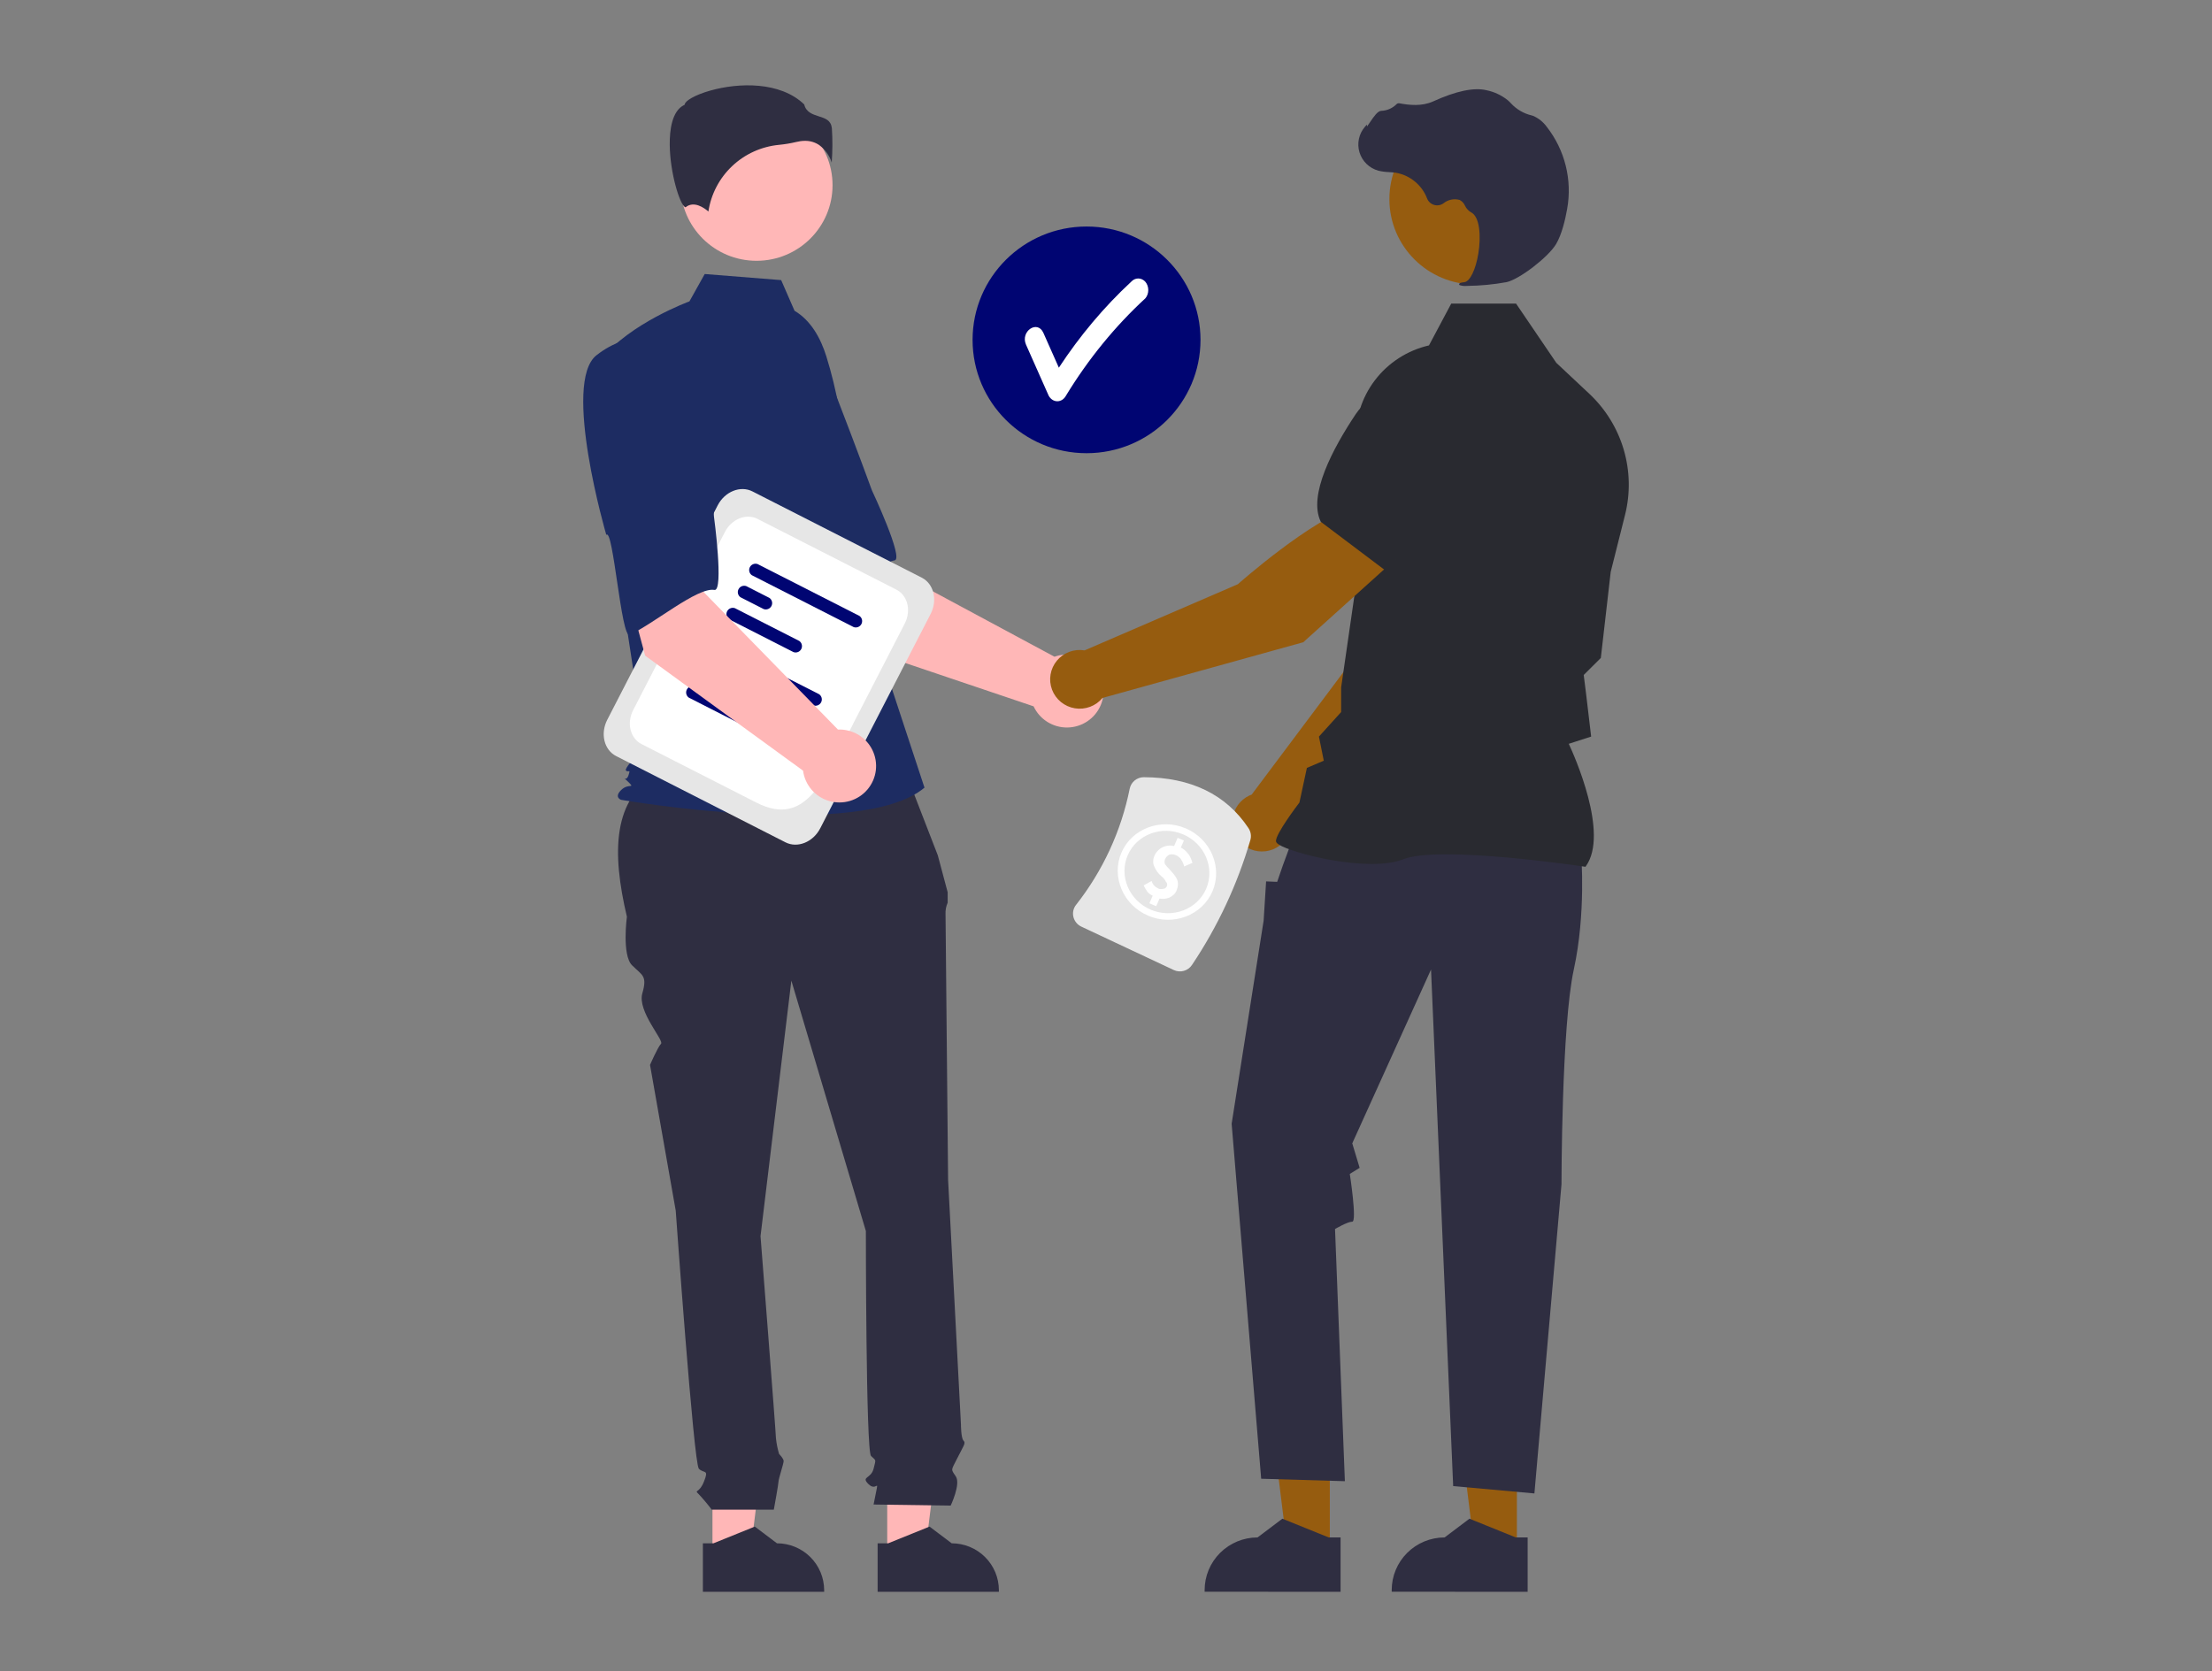 <?xml version="1.0" encoding="UTF-8"?>
<svg xmlns="http://www.w3.org/2000/svg" width="311" height="235" viewBox="0 0 311 235" fill="none">
  <rect x="0" y="0" width="311" height="235" fill="#808080" stroke="none"/>
  <path d="M152.764 63.733C161.613 63.733 168.786 56.597 168.786 47.794C168.786 38.991 161.613 31.855 152.764 31.855C143.916 31.855 136.742 38.991 136.742 47.794C136.742 56.597 143.916 63.733 152.764 63.733Z" fill="#000572"></path>
  <path d="M161.033 39.627C160.764 39.328 160.406 39.161 160.033 39.161C159.661 39.161 159.303 39.328 159.034 39.627C155.234 43.154 151.821 47.211 148.872 51.707C148.147 50.077 147.423 48.446 146.699 46.816C145.864 44.934 143.423 46.596 144.258 48.477C145.317 50.861 146.376 53.246 147.435 55.631C147.563 55.874 147.742 56.075 147.956 56.215C148.17 56.355 148.411 56.428 148.656 56.428C148.901 56.428 149.142 56.355 149.356 56.215C149.569 56.075 149.749 55.874 149.877 55.631C153.019 50.479 156.776 45.874 161.033 41.954C161.296 41.644 161.444 41.226 161.444 40.791C161.444 40.355 161.296 39.937 161.033 39.627Z" fill="white"></path>
  <path d="M119.271 90.531L108.136 73.136L121.03 66.267L124.414 79.538L148.257 92.356C149.199 92.019 150.218 91.961 151.192 92.191C152.165 92.42 153.051 92.927 153.74 93.648C154.429 94.369 154.892 95.275 155.073 96.253C155.254 97.232 155.145 98.242 154.759 99.16C154.373 100.079 153.727 100.865 152.899 101.424C152.071 101.983 151.098 102.291 150.098 102.309C149.097 102.327 148.113 102.056 147.266 101.527C146.418 100.999 145.743 100.236 145.323 99.333L119.271 90.531Z" fill="#FFB7B7"></path>
  <path d="M100.002 52.272C96.503 57.382 108.936 75.955 108.936 75.955C109.541 74.656 115.331 89.241 116.301 88.379C119.057 85.931 123.371 79.11 125.77 78.806C127.141 78.632 122.589 68.957 122.589 68.957C122.589 68.957 120.508 63.243 117.685 55.944C116.926 53.866 115.65 52.013 113.976 50.557C112.303 49.102 110.287 48.091 108.115 47.619C108.115 47.619 103.5 47.162 100.002 52.272Z" fill="#1D2C62"></path>
  <path d="M100.171 218.752L105.458 218.751L107.974 198.461L100.169 198.461L100.171 218.752Z" fill="#FFB7B7"></path>
  <path d="M98.823 217.034L100.312 217.033L106.123 214.683L109.237 217.033H109.238C110.998 217.033 112.686 217.729 113.93 218.967C115.175 220.205 115.874 221.884 115.874 223.635V223.85L98.823 223.85L98.823 217.034Z" fill="#2F2E41"></path>
  <path d="M124.74 218.752L130.027 218.751L132.543 198.461L124.739 198.461L124.74 218.752Z" fill="#FFB7B7"></path>
  <path d="M123.39 217.034L124.879 217.033L130.69 214.683L133.804 217.033H133.804C135.565 217.033 137.253 217.729 138.497 218.967C139.742 220.205 140.441 221.884 140.441 223.635V223.85L123.39 223.85L123.39 217.034Z" fill="#2F2E41"></path>
  <path d="M127.027 107.823L92.632 108.679C86.099 112.208 86 119.848 88.14 128.918C88.14 128.918 87.418 134.309 88.863 135.746C90.308 137.184 91.031 137.184 90.308 139.699C89.585 142.215 93.403 146.324 92.939 146.786C92.476 147.247 91.392 149.763 91.392 149.763L95.005 170.248C95.005 170.248 97.534 205.828 98.256 206.547C98.979 207.266 99.701 206.547 98.979 208.344C98.256 210.141 97.534 209.422 98.256 210.141C98.896 210.828 99.499 211.548 100.062 212.298H108.797C108.797 212.298 109.456 208.704 109.456 208.344C109.456 207.985 110.178 205.828 110.178 205.469C110.178 205.11 109.54 204.474 109.54 204.474C109.319 203.744 109.17 202.994 109.094 202.235C109.094 201.516 106.927 173.842 106.927 173.842L111.262 137.903L121.739 173.123C121.739 173.123 121.739 204.031 122.462 204.75C123.184 205.469 123.184 205.11 122.823 206.547C122.462 207.985 121.017 207.625 122.1 208.704C123.184 209.782 123.546 207.985 123.184 209.782L122.823 211.579L133.661 211.733C133.661 211.733 135.106 208.704 134.384 207.625C133.661 206.547 133.705 206.842 134.586 205.077C135.468 203.313 135.829 202.953 135.468 202.594C135.106 202.235 135.106 200.323 135.106 200.323L133.3 165.935C133.3 165.935 132.939 129.636 132.939 128.558C132.912 128.003 133.014 127.45 133.239 126.941V125.478L131.855 120.292L127.027 107.823Z" fill="#2F2E41"></path>
  <path d="M106.366 36.676C112.268 36.676 117.053 31.917 117.053 26.045C117.053 20.174 112.268 15.414 106.366 15.414C100.464 15.414 95.679 20.174 95.679 26.045C95.679 31.917 100.464 36.676 106.366 36.676Z" fill="#FFB7B7"></path>
  <path d="M111.709 43.702C114.011 45.064 115.388 47.566 116.179 50.111C117.643 54.825 118.524 59.698 118.803 64.623L119.638 79.368L129.98 110.765C121.017 118.309 87.326 112.479 87.326 112.479C87.326 112.479 86.291 112.136 87.326 111.107C88.36 110.079 89.367 110.99 88.332 109.961C87.298 108.932 88.011 110.079 88.356 109.05C88.701 108.021 88.356 108.707 88.011 108.364C87.666 108.021 90.68 104.934 90.68 104.934L87.922 86.913L84.475 50.561C88.611 45.417 96.931 42.385 96.931 42.385L99.081 38.535L109.829 39.391L111.709 43.702Z" fill="#1D2C62"></path>
  <path d="M115.176 20.397C116.007 21.013 116.622 21.873 116.936 22.856C117.056 21.25 117.064 19.638 116.958 18.032C116.833 16.902 116.034 16.649 115.108 16.354C114.273 16.088 113.328 15.788 113.074 14.692C109.714 11.441 103.867 11.605 99.864 12.739C97.662 13.363 96.395 14.165 96.282 14.634L96.258 14.731L96.169 14.776C94.471 15.62 94.141 18.286 94.163 20.374C94.204 24.308 95.569 28.776 96.338 29.139C96.379 29.158 96.39 29.151 96.407 29.136C97.565 28.215 98.978 29.206 99.599 29.745C99.966 27.3 101.145 25.047 102.949 23.347C104.753 21.647 107.078 20.598 109.552 20.366C110.36 20.288 111.161 20.155 111.95 19.966C112.351 19.863 112.762 19.809 113.176 19.806C113.888 19.795 114.586 20.002 115.176 20.397Z" fill="#2F2E41"></path>
  <path d="M181.517 116.294L202.075 95.527L207.491 78.918L198.775 75.411C194.457 79.744 190.013 93.007 190.013 93.007L175.982 111.74C175.87 111.782 175.758 111.826 175.648 111.877C175.002 112.181 174.446 112.645 174.033 113.225C173.62 113.805 173.364 114.481 173.29 115.187C173.217 115.894 173.327 116.608 173.612 117.26C173.897 117.912 174.346 118.479 174.916 118.908C175.485 119.337 176.157 119.612 176.864 119.707C177.572 119.803 178.293 119.715 178.957 119.452C179.621 119.189 180.205 118.76 180.654 118.207C181.102 117.654 181.4 116.995 181.517 116.294Z" fill="#965C0F"></path>
  <path d="M196.398 77.311L207.42 80.483L207.461 80.475C211.513 79.693 214.718 72.995 216.693 67.513C217.343 65.706 217.278 63.72 216.512 61.957C215.747 60.195 214.337 58.788 212.568 58.02C211.259 57.462 209.82 57.279 208.412 57.493C207.005 57.706 205.685 58.307 204.603 59.228L199.107 63.935L196.398 77.311Z" fill="#000572"></path>
  <path d="M186.968 218.134L181.04 218.134L178.22 195.389L186.969 195.389L186.968 218.134Z" fill="#965C0F"></path>
  <path d="M188.481 216.209L186.812 216.209L180.298 213.573L176.807 216.208H176.806C174.833 216.208 172.941 216.988 171.546 218.376C170.151 219.764 169.367 221.646 169.367 223.609V223.849L188.48 223.85L188.481 216.209Z" fill="#2F2E41"></path>
  <path d="M213.271 218.134L207.343 218.134L204.523 195.389L213.272 195.389L213.271 218.134Z" fill="#965C0F"></path>
  <path d="M214.783 216.209L213.114 216.209L206.6 213.573L203.109 216.208H203.109C201.135 216.208 199.243 216.988 197.848 218.376C196.453 219.764 195.669 221.646 195.669 223.609V223.849L214.783 223.85L214.783 216.209Z" fill="#2F2E41"></path>
  <path d="M222.309 120.162C222.309 120.162 223.001 128.425 221.271 136.343C219.54 144.262 219.54 166.563 219.54 166.563L215.733 210.021L204.312 208.988L201.198 136.343L190.123 160.788L191.161 164.231L189.778 165.091C189.778 165.091 190.815 171.805 190.123 171.805C189.431 171.805 187.7 172.838 187.7 172.838L189.085 208.299L177.318 207.955L173.165 158.033L177.664 129.458L178.01 123.949L179.567 124.013L180.36 121.711L181.817 117.752L222.309 120.162Z" fill="#2F2E41"></path>
  <path d="M222.909 121.898L222.97 121.812C226.265 117.224 221.31 106.199 220.563 104.601L223.71 103.585L223.001 97.592L222.666 94.92L225.071 92.527L225.078 92.467L226.462 80.417L228.475 72.413C229.234 69.388 229.169 66.216 228.288 63.224C227.407 60.231 225.741 57.526 223.462 55.385L218.809 51.021L213.155 42.698H204.037L200.91 48.573C197.879 49.27 195.19 51.002 193.311 53.469C191.432 55.936 190.482 58.98 190.627 62.071L191.336 77.479L188.562 96.663L188.56 100.135L185.438 103.586L186.12 106.976L183.744 107.989L182.695 112.859C182.261 113.429 179.396 117.23 179.396 118.269C179.396 118.425 179.511 118.576 179.76 118.743C181.713 120.058 192.506 122.74 197.283 120.839C202.372 118.815 222.6 121.851 222.804 121.882L222.909 121.898Z" fill="#292A30"></path>
  <path d="M207.418 40.011C214.087 40.011 219.494 34.632 219.494 27.997C219.494 21.363 214.087 15.984 207.418 15.984C200.748 15.984 195.342 21.363 195.342 27.997C195.342 34.632 200.748 40.011 207.418 40.011Z" fill="#965C0F"></path>
  <path d="M206.26 40.206C208.13 40.187 209.995 40.009 211.835 39.674C213.657 39.257 217.675 36.166 218.77 34.34C219.584 32.983 220.072 30.884 220.339 29.363C220.699 27.349 220.629 25.282 220.135 23.297C219.641 21.312 218.734 19.452 217.471 17.838C216.984 17.162 216.323 16.629 215.557 16.296C215.489 16.271 215.42 16.25 215.349 16.232C214.239 15.972 213.232 15.387 212.458 14.553C212.308 14.384 212.145 14.227 211.972 14.081C211.104 13.389 210.083 12.912 208.994 12.688C207.234 12.268 204.717 12.794 201.512 14.255C199.902 14.989 198.115 14.784 196.737 14.524C196.66 14.511 196.581 14.519 196.507 14.546C196.434 14.573 196.369 14.619 196.319 14.679C195.75 15.238 194.99 15.562 194.191 15.587C193.702 15.621 193.206 16.308 192.608 17.203C192.472 17.407 192.314 17.644 192.199 17.789L192.176 17.517L191.907 17.828C191.484 18.316 191.192 18.903 191.058 19.534C190.925 20.165 190.954 20.819 191.143 21.436C191.332 22.053 191.675 22.612 192.14 23.061C192.605 23.51 193.176 23.835 193.801 24.006C194.297 24.123 194.804 24.19 195.314 24.206C195.622 24.225 195.942 24.246 196.249 24.291C197.235 24.465 198.158 24.891 198.929 25.527C199.7 26.162 200.292 26.986 200.647 27.917C200.731 28.132 200.864 28.325 201.035 28.481C201.206 28.637 201.41 28.753 201.633 28.817C201.855 28.883 202.09 28.896 202.319 28.856C202.547 28.817 202.764 28.725 202.951 28.589C203.263 28.335 203.632 28.159 204.027 28.077C204.422 27.994 204.831 28.009 205.22 28.118C205.557 28.294 205.824 28.579 205.975 28.927C206.157 29.314 206.452 29.639 206.821 29.859C208.078 30.463 208.237 33.281 207.852 35.642C207.481 37.919 206.675 39.579 205.891 39.68C205.287 39.758 205.219 39.803 205.178 39.91L205.141 40.007L205.211 40.094C205.549 40.206 205.907 40.244 206.26 40.206Z" fill="#2F2E41"></path>
  <path d="M196.241 78.596L190.436 71.238C184.523 72.858 174.032 82.16 174.032 82.16L152.487 91.462C151.768 91.341 151.029 91.412 150.346 91.666C149.663 91.919 149.059 92.348 148.596 92.908C148.132 93.468 147.824 94.139 147.705 94.854C147.585 95.57 147.656 96.304 147.912 96.984C148.168 97.663 148.6 98.263 149.163 98.724C149.726 99.184 150.401 99.489 151.121 99.608C151.84 99.726 152.578 99.654 153.261 99.398C153.943 99.143 154.546 98.713 155.008 98.152L183.232 90.319L196.241 78.596Z" fill="#965C0F"></path>
  <path d="M194.85 80.278L204.009 70.121L204.517 62.925C204.612 61.511 204.307 60.1 203.638 58.85C202.969 57.6 201.961 56.561 200.729 55.851C199.053 54.899 197.076 54.616 195.198 55.059C193.32 55.502 191.681 56.637 190.613 58.236C187.377 63.088 183.895 69.648 185.687 73.347L185.705 73.385L194.85 80.278Z" fill="#292A30"></path>
  <path d="M110.432 118.454L86.628 106.326C84.935 105.463 84.374 103.175 85.378 101.225L100.899 71.078C101.902 69.128 104.097 68.243 105.79 69.106L129.594 81.234C131.288 82.096 131.848 84.385 130.845 86.334L115.324 116.482C114.32 118.432 112.126 119.316 110.432 118.454Z" fill="#E6E6E6"></path>
  <path d="M106.366 112.878L90.193 104.638C88.608 103.831 88.082 101.688 89.022 99.862L101.917 74.815C102.857 72.989 104.912 72.161 106.498 72.969L126.032 82.921C127.617 83.729 128.143 85.871 127.202 87.698L120.197 101.304C116.01 109.438 113.43 116.477 106.366 112.878Z" fill="white"></path>
  <path d="M114.362 99.201L100.037 91.902C99.862 91.778 99.738 91.595 99.687 91.388C99.636 91.18 99.662 90.961 99.76 90.77C99.858 90.58 100.021 90.431 100.221 90.35C100.42 90.27 100.642 90.264 100.845 90.332L115.17 97.631C115.345 97.755 115.47 97.938 115.521 98.145C115.572 98.353 115.546 98.573 115.448 98.763C115.35 98.953 115.186 99.102 114.987 99.183C114.787 99.263 114.566 99.269 114.362 99.201Z" fill="#000572"></path>
  <path d="M101.711 96.669L98.442 95.004C98.267 94.88 98.142 94.697 98.091 94.489C98.04 94.281 98.066 94.062 98.164 93.872C98.263 93.681 98.426 93.532 98.625 93.452C98.825 93.372 99.046 93.365 99.25 93.434L102.519 95.1C102.694 95.224 102.819 95.406 102.87 95.614C102.921 95.822 102.895 96.041 102.797 96.232C102.699 96.422 102.535 96.571 102.336 96.652C102.136 96.732 101.915 96.738 101.711 96.669Z" fill="#000572"></path>
  <path d="M105.903 102.721L96.844 98.106C96.669 97.981 96.544 97.799 96.493 97.591C96.442 97.383 96.468 97.164 96.566 96.973C96.664 96.783 96.828 96.634 97.027 96.553C97.227 96.473 97.448 96.467 97.652 96.536L106.711 101.151C106.886 101.275 107.011 101.458 107.062 101.666C107.112 101.874 107.087 102.093 106.989 102.283C106.89 102.474 106.727 102.623 106.528 102.703C106.328 102.783 106.106 102.79 105.903 102.721V102.721Z" fill="#000572"></path>
  <path d="M120.031 88.19L105.706 80.891C105.53 80.767 105.406 80.585 105.355 80.377C105.304 80.169 105.33 79.95 105.428 79.759C105.526 79.569 105.69 79.42 105.889 79.34C106.088 79.259 106.31 79.253 106.514 79.322L120.839 86.62C121.014 86.744 121.138 86.927 121.189 87.135C121.24 87.343 121.214 87.562 121.116 87.752C121.018 87.943 120.855 88.092 120.655 88.172C120.456 88.252 120.234 88.259 120.031 88.19Z" fill="#000572"></path>
  <path d="M107.379 85.658L104.11 83.992C103.935 83.868 103.81 83.685 103.759 83.478C103.708 83.27 103.734 83.05 103.832 82.86C103.93 82.67 104.094 82.521 104.293 82.44C104.493 82.36 104.714 82.354 104.918 82.422L108.187 84.088C108.362 84.212 108.487 84.395 108.538 84.603C108.589 84.811 108.563 85.03 108.465 85.22C108.367 85.41 108.203 85.559 108.004 85.64C107.804 85.72 107.583 85.727 107.379 85.658Z" fill="#000572"></path>
  <path d="M111.571 91.709L102.512 87.094C102.337 86.97 102.212 86.787 102.161 86.579C102.11 86.371 102.136 86.152 102.234 85.962C102.332 85.771 102.496 85.622 102.695 85.542C102.895 85.462 103.116 85.455 103.32 85.524L112.379 90.139C112.554 90.263 112.679 90.446 112.729 90.654C112.78 90.862 112.755 91.081 112.657 91.272C112.558 91.462 112.395 91.611 112.196 91.691C111.996 91.772 111.774 91.778 111.571 91.709L111.571 91.709Z" fill="#000572"></path>
  <path d="M90.709 92.207L85.331 72.291L99.702 69.585L98.929 83.255L117.811 102.596C118.811 102.556 119.8 102.805 120.66 103.314C121.52 103.824 122.211 104.571 122.652 105.465C123.092 106.359 123.261 107.36 123.138 108.348C123.016 109.336 122.607 110.267 121.962 111.028C121.317 111.788 120.463 112.346 119.505 112.632C118.547 112.919 117.526 112.921 116.566 112.641C115.606 112.36 114.749 111.807 114.1 111.05C113.451 110.293 113.037 109.364 112.908 108.377L90.709 92.207Z" fill="#FFB7B7"></path>
  <path d="M83.86 49.961C78.982 53.792 85.243 75.22 85.243 75.22C86.212 74.162 87.338 89.802 88.523 89.27C91.891 87.756 98.062 82.537 100.442 82.962C101.803 83.206 100.377 72.617 100.377 72.617C100.377 72.617 100.115 66.546 99.622 58.741C99.524 56.532 98.865 54.383 97.708 52.495C96.551 50.607 94.932 49.041 93.002 47.943C93.002 47.943 88.737 46.13 83.86 49.961Z" fill="#1D2C62"></path>
  <path d="M165.023 136.412L152.033 130.31C151.755 130.18 151.511 129.99 151.317 129.752C151.124 129.515 150.988 129.237 150.918 128.94C150.847 128.649 150.844 128.346 150.908 128.054C150.972 127.762 151.102 127.488 151.288 127.253C155.05 122.469 157.634 116.874 158.832 110.918C158.922 110.462 159.169 110.051 159.53 109.756C159.891 109.46 160.343 109.298 160.811 109.298C167.436 109.32 172.387 111.727 175.527 116.449C175.692 116.695 175.802 116.974 175.848 117.266C175.894 117.558 175.876 117.857 175.794 118.141C173.976 124.374 171.21 130.294 167.591 135.695C167.323 136.103 166.915 136.401 166.442 136.533C165.97 136.665 165.466 136.622 165.023 136.412Z" fill="#E6E6E6"></path>
  <g clip-path="url(#clip0_2038_25178)">
    <path d="M163.256 123.194C163.543 123.408 163.796 123.697 163.937 124.03C164.143 124.209 164.124 124.473 164.058 124.627C163.992 124.78 163.813 124.976 163.62 124.985C163.314 125.036 163.008 125.087 162.801 124.908C162.321 124.703 162.021 124.302 161.913 123.893L160.797 124.507C160.937 124.839 161.111 125.095 161.285 125.351C161.458 125.607 161.745 125.82 162.065 125.956L161.601 127.03L162.561 127.44L163.024 126.366C163.457 126.46 163.956 126.4 164.408 126.23C164.893 125.982 165.331 125.625 165.45 125.13C165.649 124.67 165.687 124.141 165.5 123.698C165.266 123.144 164.805 122.675 164.425 122.24C164.218 122.061 163.965 121.771 163.791 121.515C163.697 121.293 163.717 121.029 163.816 120.799C163.915 120.569 164.094 120.373 164.353 120.211C164.693 120.083 165.045 120.143 165.285 120.245C165.605 120.382 165.972 120.629 166.112 120.961C166.286 121.217 166.426 121.55 166.487 121.848L167.65 121.345C167.543 120.936 167.402 120.604 167.182 120.237C166.881 119.836 166.501 119.401 166.021 119.197L166.452 118.199L165.572 117.824L165.076 118.975C164.563 118.847 164.064 118.906 163.612 119.077C163.047 119.29 162.542 119.801 162.311 120.338C162.112 120.798 162.04 121.404 162.308 121.881C162.542 122.435 162.842 122.836 163.256 123.194ZM161.419 128.769C164.937 130.271 169.006 128.737 170.462 125.362C171.918 121.986 170.231 117.996 166.714 116.494C163.196 114.993 159.127 116.527 157.671 119.902C156.215 123.278 157.902 127.268 161.419 128.769ZM166.35 117.338C169.387 118.635 170.84 122.071 169.582 124.986C168.325 127.902 164.821 129.222 161.783 127.925C158.746 126.629 157.293 123.193 158.551 120.278C159.808 117.362 163.312 116.042 166.35 117.338Z" fill="white"></path>
  </g>
  <defs>
    <clipPath id="clip0_2038_25178">
      <rect width="17.383" height="16.71" fill="white" transform="matrix(-0.92 -0.393 0.396 -0.918 168.752 133.717)"></rect>
    </clipPath>
  </defs>
</svg>
